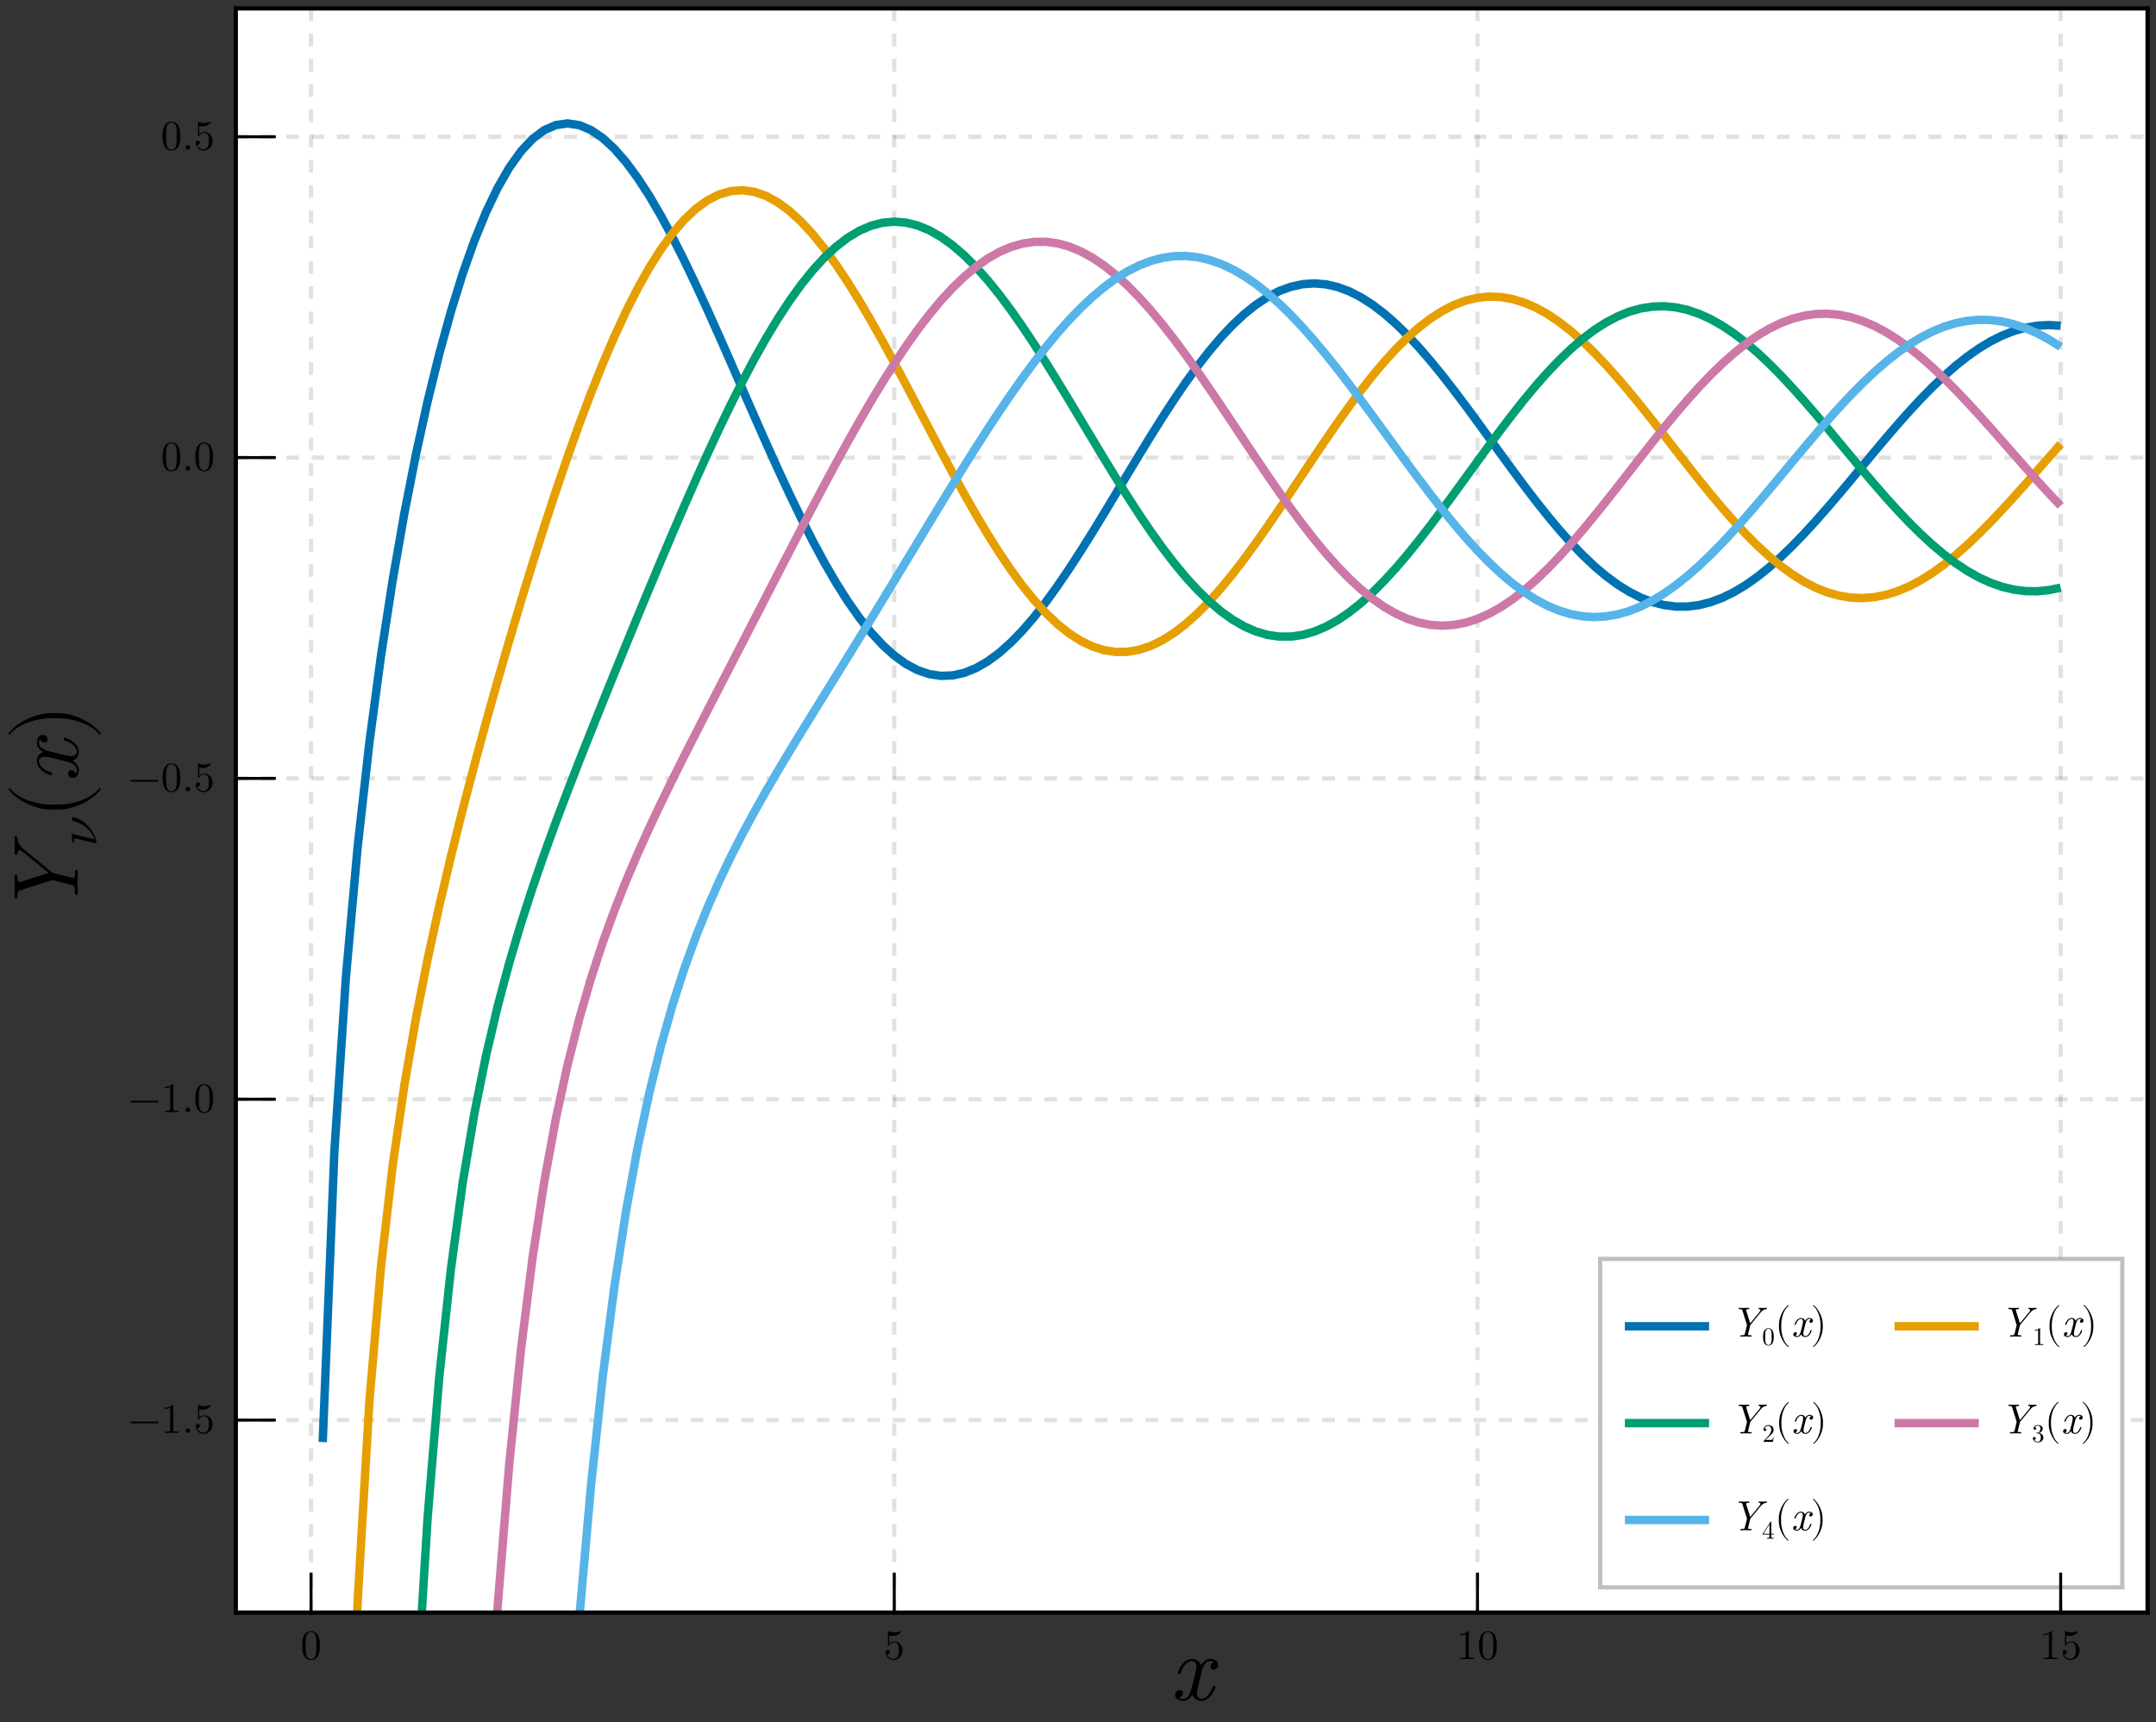 <?xml version="1.0" encoding="UTF-8"?>
<svg xmlns="http://www.w3.org/2000/svg" xmlns:xlink="http://www.w3.org/1999/xlink" width="512" height="409" viewBox="0 0 512 409">
<rect x="0" y="0" width="512" height="409" fill="#333333" stroke="none"/>
<defs>
<g>
<g id="glyph-0-0-bc1fd48f">
<path d="M 10.734 -3.141 C 10.734 -3.359 10.562 -3.359 10.406 -3.359 C 10.141 -3.359 10.125 -3.344 10.016 -2.984 C 9.422 -1.094 8.312 -0.234 7.391 -0.234 C 6.953 -0.234 6.359 -0.5 6.359 -1.656 C 6.359 -2.172 6.594 -3.125 6.781 -3.875 L 7.531 -6.891 C 7.828 -8.031 8.422 -9.234 9.453 -9.234 C 9.531 -9.234 10.078 -9.234 10.422 -8.938 C 9.547 -8.719 9.547 -7.875 9.547 -7.875 C 9.547 -7.594 9.75 -7.172 10.312 -7.172 C 10.719 -7.172 11.391 -7.484 11.391 -8.344 C 11.391 -9.453 10.125 -9.719 9.484 -9.719 C 8.266 -9.719 7.547 -8.641 7.328 -8.234 C 6.844 -9.547 5.766 -9.719 5.219 -9.719 C 3.016 -9.719 1.828 -6.844 1.828 -6.344 C 1.828 -6.109 2.047 -6.109 2.156 -6.109 C 2.438 -6.109 2.438 -6.141 2.547 -6.484 C 3.141 -8.375 4.297 -9.234 5.172 -9.234 C 5.812 -9.234 6.219 -8.734 6.219 -7.859 C 6.219 -7.328 5.969 -6.25 5.766 -5.438 L 5.266 -3.438 C 4.906 -2 4.438 -0.234 3.125 -0.234 C 3.062 -0.234 2.531 -0.234 2.156 -0.547 C 2.812 -0.719 3.016 -1.281 3.016 -1.609 C 3.016 -2.172 2.547 -2.312 2.266 -2.312 C 1.719 -2.312 1.172 -1.844 1.172 -1.125 C 1.172 -0.266 2.094 0.234 3.109 0.234 C 4.156 0.234 4.891 -0.594 5.266 -1.25 C 5.703 0 6.781 0.234 7.344 0.234 C 9.609 0.234 10.734 -2.703 10.734 -3.141 Z M 10.734 -3.141 "/>
</g>
<g id="glyph-1-0-bc1fd48f">
<path d="M 4.594 -3.203 C 4.594 -4 4.547 -4.797 4.203 -5.547 C 3.734 -6.5 2.922 -6.656 2.5 -6.656 C 1.906 -6.656 1.172 -6.406 0.766 -5.469 C 0.438 -4.781 0.391 -4 0.391 -3.203 C 0.391 -2.453 0.438 -1.547 0.844 -0.797 C 1.266 0.016 2 0.219 2.484 0.219 C 3.031 0.219 3.797 0.016 4.234 -0.938 C 4.547 -1.625 4.594 -2.406 4.594 -3.203 Z M 3.766 -3.312 C 3.766 -2.562 3.766 -1.891 3.656 -1.25 C 3.516 -0.297 2.938 0 2.484 0 C 2.094 0 1.516 -0.25 1.328 -1.203 C 1.219 -1.812 1.219 -2.734 1.219 -3.312 C 1.219 -3.953 1.219 -4.625 1.297 -5.156 C 1.484 -6.344 2.234 -6.438 2.484 -6.438 C 2.812 -6.438 3.484 -6.266 3.672 -5.266 C 3.766 -4.703 3.766 -3.953 3.766 -3.312 Z M 3.766 -3.312 "/>
</g>
<g id="glyph-1-1-bc1fd48f">
<path d="M 4.484 -2.016 C 4.484 -3.203 3.672 -4.203 2.594 -4.203 C 2.109 -4.203 1.688 -4.047 1.312 -3.688 L 1.312 -5.641 C 1.516 -5.578 1.844 -5.516 2.172 -5.516 C 3.406 -5.516 4.094 -6.422 4.094 -6.547 C 4.094 -6.609 4.062 -6.656 4 -6.656 C 4 -6.656 3.969 -6.656 3.922 -6.625 C 3.719 -6.547 3.234 -6.344 2.562 -6.344 C 2.156 -6.344 1.703 -6.406 1.234 -6.625 C 1.156 -6.656 1.109 -6.656 1.109 -6.656 C 1.016 -6.656 1.016 -6.562 1.016 -6.406 L 1.016 -3.453 C 1.016 -3.266 1.016 -3.188 1.156 -3.188 C 1.219 -3.188 1.234 -3.219 1.281 -3.281 C 1.391 -3.438 1.766 -3.984 2.562 -3.984 C 3.094 -3.984 3.344 -3.516 3.422 -3.344 C 3.578 -2.969 3.594 -2.578 3.594 -2.078 C 3.594 -1.734 3.594 -1.125 3.359 -0.703 C 3.125 -0.312 2.75 -0.062 2.297 -0.062 C 1.562 -0.062 0.984 -0.594 0.812 -1.188 C 0.844 -1.172 0.875 -1.156 0.984 -1.156 C 1.312 -1.156 1.484 -1.406 1.484 -1.656 C 1.484 -1.891 1.312 -2.141 0.984 -2.141 C 0.844 -2.141 0.5 -2.062 0.5 -1.609 C 0.5 -0.75 1.188 0.219 2.312 0.219 C 3.469 0.219 4.484 -0.734 4.484 -2.016 Z M 4.484 -2.016 "/>
</g>
<g id="glyph-1-2-bc1fd48f">
<path d="M 4.188 0 L 4.188 -0.312 L 3.875 -0.312 C 2.969 -0.312 2.938 -0.422 2.938 -0.797 L 2.938 -6.406 C 2.938 -6.641 2.938 -6.656 2.703 -6.656 C 2.094 -6.016 1.203 -6.016 0.891 -6.016 L 0.891 -5.703 C 1.094 -5.703 1.688 -5.703 2.203 -5.969 L 2.203 -0.797 C 2.203 -0.438 2.172 -0.312 1.266 -0.312 L 0.953 -0.312 L 0.953 0 C 1.297 -0.031 2.172 -0.031 2.562 -0.031 C 2.969 -0.031 3.844 -0.031 4.188 0 Z M 4.188 0 "/>
</g>
<g id="glyph-1-3-bc1fd48f">
<path d="M 7.219 -2.5 C 7.219 -2.609 7.125 -2.703 7.016 -2.703 L 0.766 -2.703 C 0.656 -2.703 0.562 -2.609 0.562 -2.5 C 0.562 -2.391 0.656 -2.297 0.766 -2.297 L 7.016 -2.297 C 7.125 -2.297 7.219 -2.391 7.219 -2.5 Z M 7.219 -2.5 "/>
</g>
<g id="glyph-1-4-bc1fd48f">
<path d="M 1.922 -0.531 C 1.922 -0.812 1.688 -1.062 1.391 -1.062 C 1.094 -1.062 0.859 -0.812 0.859 -0.531 C 0.859 -0.234 1.094 0 1.391 0 C 1.688 0 1.922 -0.234 1.922 -0.531 Z M 1.922 -0.531 "/>
</g>
<g id="glyph-1-5-bc1fd48f">
<path d="M 3.312 2.375 C 3.312 2.344 3.297 2.312 3.281 2.297 C 2.234 1.516 1.547 -0.484 1.547 -2.078 L 1.547 -2.922 C 1.547 -4.516 2.234 -6.516 3.281 -7.297 C 3.297 -7.312 3.312 -7.344 3.312 -7.375 C 3.312 -7.438 3.266 -7.484 3.219 -7.484 C 3.203 -7.484 3.188 -7.469 3.156 -7.453 C 2.062 -6.625 1.016 -4.625 1.016 -2.922 L 1.016 -2.078 C 1.016 -0.375 2.062 1.625 3.156 2.453 C 3.188 2.469 3.203 2.484 3.219 2.484 C 3.266 2.484 3.312 2.438 3.312 2.375 Z M 3.312 2.375 "/>
</g>
<g id="glyph-1-6-bc1fd48f">
<path d="M 2.875 -2.078 L 2.875 -2.922 C 2.875 -4.625 1.828 -6.625 0.734 -7.453 C 0.703 -7.469 0.688 -7.484 0.672 -7.484 C 0.625 -7.484 0.562 -7.438 0.562 -7.375 C 0.562 -7.344 0.594 -7.312 0.609 -7.297 C 1.656 -6.516 2.344 -4.516 2.344 -2.922 L 2.344 -2.078 C 2.344 -0.484 1.656 1.516 0.609 2.297 C 0.594 2.312 0.562 2.344 0.562 2.375 C 0.562 2.438 0.625 2.484 0.672 2.484 C 0.688 2.484 0.703 2.469 0.734 2.453 C 1.828 1.625 2.875 -0.375 2.875 -2.078 Z M 2.875 -2.078 "/>
</g>
<g id="glyph-2-0-bc1fd48f">
<path d="M -14.781 -19.234 C -14.781 -19.234 -15.031 -19.234 -15.031 -18.969 C -15.031 -18.438 -14.953 -17.844 -14.953 -17.297 C -14.953 -16.609 -15.031 -15.906 -15.031 -15.25 C -15.031 -15.109 -15.031 -14.844 -14.609 -14.844 C -14.359 -14.844 -14.344 -15.047 -14.344 -15.188 C -14.328 -15.547 -14.188 -15.859 -13.844 -15.859 C -13.469 -15.859 -12.875 -15.359 -12.797 -15.312 L -6.938 -10.5 L -13.531 -8.406 C -13.75 -8.312 -13.812 -8.312 -13.812 -8.312 C -14.328 -8.312 -14.344 -9.266 -14.344 -9.547 C -14.344 -9.797 -14.344 -10.031 -14.766 -10.031 C -15.031 -10.031 -15.031 -9.812 -15.031 -9.719 C -15.031 -8.891 -14.953 -8.016 -14.953 -7.156 C -14.953 -6.406 -15.031 -5.594 -15.031 -4.859 C -15.031 -4.734 -15.031 -4.438 -14.609 -4.438 C -14.344 -4.438 -14.344 -4.656 -14.344 -4.969 C -14.344 -6 -14.188 -6.219 -13.688 -6.375 L -6.344 -8.719 C -6.219 -8.75 -6.094 -8.797 -6 -8.797 C -5.891 -8.797 -2.391 -7.891 -1.984 -7.781 C -0.766 -7.5 -0.703 -7.484 -0.688 -5.859 C -0.688 -5.547 -0.688 -5.297 -0.266 -5.297 C 0 -5.297 0 -5.547 0 -5.609 C 0 -6.453 -0.062 -7.328 -0.062 -8.156 C -0.062 -9.016 0 -9.938 0 -10.781 C 0 -10.906 0 -11.203 -0.422 -11.203 C -0.688 -11.203 -0.688 -11.016 -0.688 -10.609 C -0.688 -9.922 -0.688 -9.328 -1.062 -9.328 C -1.234 -9.328 -2.281 -9.594 -2.922 -9.75 L -5.625 -10.422 C -6 -10.531 -6.047 -10.531 -6.219 -10.688 L -12.547 -15.891 C -13.797 -16.922 -14.25 -17.75 -14.344 -18.812 C -14.359 -19.016 -14.359 -19.234 -14.781 -19.234 Z M -14.781 -19.234 "/>
</g>
<g id="glyph-2-1-bc1fd48f">
<path d="M -3.141 -10.734 C -3.359 -10.734 -3.359 -10.562 -3.359 -10.406 C -3.359 -10.141 -3.344 -10.125 -2.984 -10.016 C -1.094 -9.422 -0.234 -8.312 -0.234 -7.391 C -0.234 -6.953 -0.5 -6.359 -1.656 -6.359 C -2.172 -6.359 -3.125 -6.594 -3.875 -6.781 L -6.891 -7.531 C -8.031 -7.828 -9.234 -8.422 -9.234 -9.453 C -9.234 -9.531 -9.234 -10.078 -8.938 -10.422 C -8.719 -9.547 -7.875 -9.547 -7.875 -9.547 C -7.594 -9.547 -7.172 -9.75 -7.172 -10.312 C -7.172 -10.719 -7.484 -11.391 -8.344 -11.391 C -9.453 -11.391 -9.719 -10.125 -9.719 -9.484 C -9.719 -8.266 -8.641 -7.547 -8.234 -7.328 C -9.547 -6.844 -9.719 -5.766 -9.719 -5.219 C -9.719 -3.016 -6.844 -1.828 -6.344 -1.828 C -6.109 -1.828 -6.109 -2.047 -6.109 -2.156 C -6.109 -2.438 -6.141 -2.438 -6.484 -2.547 C -8.375 -3.141 -9.234 -4.297 -9.234 -5.172 C -9.234 -5.812 -8.734 -6.219 -7.859 -6.219 C -7.328 -6.219 -6.25 -5.969 -5.438 -5.766 L -3.438 -5.266 C -2 -4.906 -0.234 -4.438 -0.234 -3.125 C -0.234 -3.062 -0.234 -2.531 -0.547 -2.156 C -0.719 -2.812 -1.281 -3.016 -1.609 -3.016 C -2.172 -3.016 -2.312 -2.547 -2.312 -2.266 C -2.312 -1.719 -1.844 -1.172 -1.125 -1.172 C -0.266 -1.172 0.234 -2.094 0.234 -3.109 C 0.234 -4.156 -0.594 -4.891 -1.25 -5.266 C 0 -5.703 0.234 -6.781 0.234 -7.344 C 0.234 -9.609 -2.703 -10.734 -3.141 -10.734 Z M -3.141 -10.734 "/>
</g>
<g id="glyph-3-0-bc1fd48f">
<path d="M -5.484 -6.922 C -5.703 -6.922 -5.828 -6.766 -5.828 -6.531 C -5.828 -6.438 -5.781 -6.125 -5.406 -6.016 C -2.406 -5.172 -0.922 -3.172 -0.438 -1.656 L -5.688 -2.953 C -5.688 -2.953 -5.828 -2.953 -5.828 -2.781 C -5.828 -2.484 -5.734 -1.516 -5.703 -1.172 C -5.688 -1.062 -5.672 -0.922 -5.438 -0.922 C -5.281 -0.922 -5.281 -1.047 -5.281 -1.234 C -5.281 -1.875 -5.188 -1.906 -5.062 -1.906 C -4.969 -1.906 -4.344 -1.75 -3.984 -1.656 L -0.75 -0.844 L -0.156 -0.703 C -0.016 -0.703 0 -0.828 0 -0.906 L 0 -1.094 C -0.156 -2.016 -0.672 -3.453 -1.938 -4.812 C -3.562 -6.562 -5.359 -6.922 -5.484 -6.922 Z M -5.484 -6.922 "/>
</g>
<g id="glyph-4-0-bc1fd48f">
<path d="M 5.234 -7.297 C 5.172 -7.297 5.109 -7.266 5.062 -7.219 C 3.344 -4.922 -1.062 -3.406 -4.578 -3.406 L -6.422 -3.406 C -9.938 -3.406 -14.344 -4.922 -16.062 -7.219 C -16.109 -7.266 -16.172 -7.297 -16.234 -7.297 C -16.344 -7.297 -16.453 -7.188 -16.453 -7.078 C -16.453 -7.047 -16.438 -7 -16.406 -6.953 C -14.594 -4.531 -10.188 -2.219 -6.422 -2.219 L -4.578 -2.219 C -0.812 -2.219 3.594 -4.531 5.406 -6.953 C 5.438 -7 5.453 -7.047 5.453 -7.078 C 5.453 -7.188 5.344 -7.297 5.234 -7.297 Z M 5.234 -7.297 "/>
</g>
<g id="glyph-4-1-bc1fd48f">
<path d="M -4.578 -6.344 L -6.422 -6.344 C -10.188 -6.344 -14.594 -4.031 -16.406 -1.609 C -16.438 -1.562 -16.453 -1.516 -16.453 -1.469 C -16.453 -1.359 -16.344 -1.25 -16.234 -1.25 C -16.172 -1.25 -16.109 -1.297 -16.062 -1.344 C -14.344 -3.625 -9.938 -5.141 -6.422 -5.141 L -4.578 -5.141 C -1.062 -5.141 3.344 -3.625 5.062 -1.344 C 5.109 -1.297 5.172 -1.25 5.234 -1.25 C 5.344 -1.25 5.453 -1.359 5.453 -1.469 C 5.453 -1.516 5.438 -1.562 5.406 -1.609 C 3.594 -4.031 -0.812 -6.344 -4.578 -6.344 Z M -4.578 -6.344 "/>
</g>
<g id="glyph-5-0-bc1fd48f">
<path d="M 8.734 -6.719 C 8.734 -6.719 8.734 -6.828 8.625 -6.828 C 8.375 -6.828 8.109 -6.797 7.859 -6.797 C 7.547 -6.797 7.234 -6.828 6.938 -6.828 C 6.875 -6.828 6.75 -6.828 6.75 -6.641 C 6.75 -6.531 6.844 -6.516 6.906 -6.516 C 7.062 -6.516 7.203 -6.453 7.203 -6.297 C 7.203 -6.125 6.984 -5.844 6.953 -5.812 L 4.766 -3.156 L 3.812 -6.156 C 3.781 -6.25 3.781 -6.281 3.781 -6.281 C 3.781 -6.516 4.203 -6.516 4.344 -6.516 C 4.453 -6.516 4.562 -6.516 4.562 -6.703 C 4.562 -6.828 4.453 -6.828 4.422 -6.828 C 4.047 -6.828 3.641 -6.797 3.25 -6.797 C 2.906 -6.797 2.547 -6.828 2.203 -6.828 C 2.156 -6.828 2.016 -6.828 2.016 -6.641 C 2.016 -6.516 2.125 -6.516 2.266 -6.516 C 2.734 -6.516 2.828 -6.453 2.906 -6.219 L 3.953 -2.875 C 3.984 -2.828 4 -2.766 4 -2.734 C 4 -2.688 3.594 -1.094 3.547 -0.906 C 3.406 -0.344 3.406 -0.312 2.656 -0.312 C 2.516 -0.312 2.406 -0.312 2.406 -0.125 C 2.406 0 2.516 0 2.547 0 C 2.938 0 3.328 -0.031 3.703 -0.031 C 4.094 -0.031 4.516 0 4.906 0 C 4.953 0 5.094 0 5.094 -0.188 C 5.094 -0.312 5.016 -0.312 4.812 -0.312 C 4.516 -0.312 4.234 -0.312 4.234 -0.484 C 4.234 -0.562 4.359 -1.047 4.438 -1.328 L 4.734 -2.562 C 4.797 -2.734 4.797 -2.75 4.859 -2.828 L 7.219 -5.703 C 7.688 -6.266 8.062 -6.484 8.547 -6.516 C 8.641 -6.531 8.734 -6.531 8.734 -6.719 Z M 8.734 -6.719 "/>
</g>
<g id="glyph-5-1-bc1fd48f">
<path d="M 4.875 -1.438 C 4.875 -1.531 4.797 -1.531 4.734 -1.531 C 4.609 -1.531 4.594 -1.516 4.547 -1.359 C 4.281 -0.5 3.781 -0.109 3.359 -0.109 C 3.156 -0.109 2.891 -0.234 2.891 -0.75 C 2.891 -0.984 3 -1.422 3.078 -1.766 L 3.422 -3.125 C 3.562 -3.656 3.828 -4.203 4.297 -4.203 C 4.328 -4.203 4.578 -4.203 4.734 -4.062 C 4.344 -3.953 4.344 -3.578 4.344 -3.578 C 4.344 -3.453 4.438 -3.266 4.688 -3.266 C 4.875 -3.266 5.188 -3.406 5.188 -3.797 C 5.188 -4.297 4.594 -4.422 4.312 -4.422 C 3.766 -4.422 3.438 -3.938 3.328 -3.734 C 3.109 -4.344 2.625 -4.422 2.375 -4.422 C 1.375 -4.422 0.828 -3.109 0.828 -2.875 C 0.828 -2.781 0.938 -2.781 0.984 -2.781 C 1.109 -2.781 1.109 -2.797 1.156 -2.953 C 1.438 -3.812 1.953 -4.203 2.344 -4.203 C 2.641 -4.203 2.828 -3.969 2.828 -3.562 C 2.828 -3.328 2.703 -2.844 2.625 -2.469 L 2.391 -1.562 C 2.234 -0.906 2.016 -0.109 1.422 -0.109 C 1.391 -0.109 1.156 -0.109 0.984 -0.25 C 1.281 -0.328 1.375 -0.578 1.375 -0.734 C 1.375 -0.984 1.156 -1.047 1.031 -1.047 C 0.781 -1.047 0.531 -0.844 0.531 -0.516 C 0.531 -0.125 0.953 0.109 1.406 0.109 C 1.891 0.109 2.219 -0.266 2.391 -0.562 C 2.594 0 3.078 0.109 3.344 0.109 C 4.375 0.109 4.875 -1.234 4.875 -1.438 Z M 4.875 -1.438 "/>
</g>
<g id="glyph-6-0-bc1fd48f">
<path d="M 2.766 -1.922 C 2.766 -2.406 2.734 -2.875 2.516 -3.328 C 2.25 -3.906 1.75 -4 1.5 -4 C 1.141 -4 0.703 -3.844 0.453 -3.281 C 0.266 -2.875 0.234 -2.406 0.234 -1.922 C 0.234 -1.469 0.266 -0.938 0.5 -0.469 C 0.766 0.016 1.203 0.125 1.5 0.125 C 1.812 0.125 2.281 0 2.531 -0.562 C 2.734 -0.984 2.766 -1.453 2.766 -1.922 Z M 2.266 -1.984 C 2.266 -1.547 2.266 -1.141 2.203 -0.75 C 2.109 -0.188 1.766 0 1.5 0 C 1.266 0 0.906 -0.156 0.797 -0.719 C 0.734 -1.094 0.734 -1.641 0.734 -1.984 C 0.734 -2.375 0.734 -2.766 0.781 -3.094 C 0.891 -3.812 1.344 -3.859 1.5 -3.859 C 1.688 -3.859 2.094 -3.75 2.203 -3.156 C 2.266 -2.828 2.266 -2.375 2.266 -1.984 Z M 2.266 -1.984 "/>
</g>
<g id="glyph-6-1-bc1fd48f">
<path d="M 2.516 0 L 2.516 -0.188 L 2.328 -0.188 C 1.781 -0.188 1.766 -0.25 1.766 -0.469 L 1.766 -3.844 C 1.766 -3.984 1.766 -4 1.625 -4 C 1.25 -3.609 0.719 -3.609 0.531 -3.609 L 0.531 -3.422 C 0.656 -3.422 1.016 -3.422 1.312 -3.578 L 1.312 -0.469 C 1.312 -0.266 1.297 -0.188 0.766 -0.188 L 0.562 -0.188 L 0.562 0 C 0.781 -0.016 1.297 -0.016 1.547 -0.016 C 1.781 -0.016 2.297 -0.016 2.516 0 Z M 2.516 0 "/>
</g>
<g id="glyph-6-2-bc1fd48f">
<path d="M 2.688 -1.047 L 2.547 -1.047 C 2.516 -0.859 2.469 -0.594 2.406 -0.516 C 2.375 -0.469 1.969 -0.469 1.844 -0.469 L 0.766 -0.469 L 1.391 -1.078 C 2.328 -1.906 2.688 -2.234 2.688 -2.828 C 2.688 -3.516 2.156 -4 1.422 -4 C 0.75 -4 0.297 -3.438 0.297 -2.906 C 0.297 -2.578 0.594 -2.578 0.625 -2.578 C 0.719 -2.578 0.938 -2.641 0.938 -2.891 C 0.938 -3.047 0.828 -3.203 0.609 -3.203 C 0.562 -3.203 0.547 -3.203 0.531 -3.203 C 0.672 -3.594 1 -3.812 1.344 -3.812 C 1.891 -3.812 2.141 -3.328 2.141 -2.828 C 2.141 -2.359 1.844 -1.875 1.516 -1.5 L 0.359 -0.219 C 0.297 -0.156 0.297 -0.141 0.297 0 L 2.531 0 Z M 2.688 -1.047 "/>
</g>
<g id="glyph-6-3-bc1fd48f">
<path d="M 2.734 -1.031 C 2.734 -1.516 2.359 -1.984 1.734 -2.109 C 2.234 -2.281 2.578 -2.688 2.578 -3.172 C 2.578 -3.656 2.047 -4 1.469 -4 C 0.875 -4 0.406 -3.641 0.406 -3.188 C 0.406 -2.984 0.547 -2.875 0.719 -2.875 C 0.906 -2.875 1.031 -3 1.031 -3.172 C 1.031 -3.469 0.75 -3.469 0.656 -3.469 C 0.844 -3.766 1.234 -3.844 1.453 -3.844 C 1.703 -3.844 2.031 -3.719 2.031 -3.172 C 2.031 -3.109 2.016 -2.75 1.859 -2.484 C 1.688 -2.203 1.469 -2.188 1.328 -2.172 C 1.281 -2.172 1.141 -2.156 1.094 -2.156 C 1.047 -2.156 1 -2.141 1 -2.094 C 1 -2.016 1.047 -2.016 1.141 -2.016 L 1.406 -2.016 C 1.906 -2.016 2.125 -1.609 2.125 -1.031 C 2.125 -0.203 1.703 -0.031 1.453 -0.031 C 1.188 -0.031 0.734 -0.141 0.531 -0.484 C 0.734 -0.469 0.922 -0.594 0.922 -0.828 C 0.922 -1.031 0.766 -1.156 0.594 -1.156 C 0.438 -1.156 0.25 -1.078 0.25 -0.812 C 0.25 -0.266 0.812 0.125 1.469 0.125 C 2.203 0.125 2.734 -0.406 2.734 -1.031 Z M 2.734 -1.031 "/>
</g>
<g id="glyph-6-4-bc1fd48f">
<path d="M 2.828 -0.984 L 2.828 -1.172 L 2.219 -1.172 L 2.219 -3.906 C 2.219 -4.031 2.219 -4.062 2.125 -4.062 C 2.078 -4.062 2.062 -4.062 2.016 -3.984 L 0.172 -1.172 L 0.172 -0.984 L 1.766 -0.984 L 1.766 -0.469 C 1.766 -0.25 1.75 -0.188 1.312 -0.188 L 1.188 -0.188 L 1.188 0 C 1.422 -0.016 1.734 -0.016 1.984 -0.016 C 2.25 -0.016 2.562 -0.016 2.812 0 L 2.812 -0.188 L 2.688 -0.188 C 2.234 -0.188 2.219 -0.25 2.219 -0.469 L 2.219 -0.984 Z M 1.797 -1.172 L 0.344 -1.172 L 1.797 -3.406 Z M 1.797 -1.172 "/>
</g>
</g>
<clipPath id="clip-0-bc1fd48f">
<path clip-rule="nonzero" d="M 79 39 L 496 39 L 496 383 L 79 383 Z M 79 39 "/>
</clipPath>
<clipPath id="clip-1-bc1fd48f">
<path clip-rule="nonzero" d="M 94 46 L 496 46 L 496 383 L 94 383 Z M 94 46 "/>
</clipPath>
<clipPath id="clip-2-bc1fd48f">
<path clip-rule="nonzero" d="M 112 51 L 496 51 L 496 383 L 112 383 Z M 112 51 "/>
</clipPath>
<clipPath id="clip-3-bc1fd48f">
<path clip-rule="nonzero" d="M 132 55 L 496 55 L 496 383 L 132 383 Z M 132 55 "/>
</clipPath>
</defs>
<path fill-rule="nonzero" fill="rgb(100%, 100%, 100%)" fill-opacity="1" d="M 56 383 L 510 383 L 510 2 L 56 2 Z M 56 383 "/>
<path fill="none" stroke-width="1" stroke-linecap="butt" stroke-linejoin="miter" stroke="rgb(0%, 0%, 0%)" stroke-opacity="0.12" stroke-dasharray="3 3" stroke-miterlimit="1.155" d="M 73.867 383 L 73.867 2 "/>
<path fill="none" stroke-width="1" stroke-linecap="butt" stroke-linejoin="miter" stroke="rgb(0%, 0%, 0%)" stroke-opacity="0.12" stroke-dasharray="3 3" stroke-miterlimit="1.155" d="M 212.367 383 L 212.367 2 "/>
<path fill="none" stroke-width="1" stroke-linecap="butt" stroke-linejoin="miter" stroke="rgb(0%, 0%, 0%)" stroke-opacity="0.12" stroke-dasharray="3 3" stroke-miterlimit="1.155" d="M 350.863 383 L 350.863 2 "/>
<path fill="none" stroke-width="1" stroke-linecap="butt" stroke-linejoin="miter" stroke="rgb(0%, 0%, 0%)" stroke-opacity="0.12" stroke-dasharray="3 3" stroke-miterlimit="1.155" d="M 489.363 383 L 489.363 2 "/>
<path fill="none" stroke-width="1" stroke-linecap="butt" stroke-linejoin="miter" stroke="rgb(0%, 0%, 0%)" stroke-opacity="0.12" stroke-dasharray="3 3" stroke-miterlimit="1.155" d="M 56 337.281 L 510 337.281 "/>
<path fill="none" stroke-width="1" stroke-linecap="butt" stroke-linejoin="miter" stroke="rgb(0%, 0%, 0%)" stroke-opacity="0.12" stroke-dasharray="3 3" stroke-miterlimit="1.155" d="M 56 261.078 L 510 261.078 "/>
<path fill="none" stroke-width="1" stroke-linecap="butt" stroke-linejoin="miter" stroke="rgb(0%, 0%, 0%)" stroke-opacity="0.12" stroke-dasharray="3 3" stroke-miterlimit="1.155" d="M 56 184.879 L 510 184.879 "/>
<path fill="none" stroke-width="1" stroke-linecap="butt" stroke-linejoin="miter" stroke="rgb(0%, 0%, 0%)" stroke-opacity="0.12" stroke-dasharray="3 3" stroke-miterlimit="1.155" d="M 56 108.68 L 510 108.68 "/>
<path fill="none" stroke-width="1" stroke-linecap="butt" stroke-linejoin="miter" stroke="rgb(0%, 0%, 0%)" stroke-opacity="0.12" stroke-dasharray="3 3" stroke-miterlimit="1.155" d="M 56 32.48 L 510 32.48 "/>
<g fill="rgb(0%, 0%, 0%)" fill-opacity="1">
<use xlink:href="#glyph-0-0-bc1fd48f" x="277.896" y="403.732"/>
</g>
<g fill="rgb(0%, 0%, 0%)" fill-opacity="1">
<use xlink:href="#glyph-1-0-bc1fd48f" x="71.366" y="394.06"/>
</g>
<g fill="rgb(0%, 0%, 0%)" fill-opacity="1">
<use xlink:href="#glyph-1-1-bc1fd48f" x="209.865" y="394.06"/>
</g>
<g fill="rgb(0%, 0%, 0%)" fill-opacity="1">
<use xlink:href="#glyph-1-2-bc1fd48f" x="345.865" y="394.06"/>
</g>
<g fill="rgb(0%, 0%, 0%)" fill-opacity="1">
<use xlink:href="#glyph-1-0-bc1fd48f" x="350.865" y="394.06"/>
</g>
<g fill="rgb(0%, 0%, 0%)" fill-opacity="1">
<use xlink:href="#glyph-1-2-bc1fd48f" x="484.364" y="394.06"/>
</g>
<g fill="rgb(0%, 0%, 0%)" fill-opacity="1">
<use xlink:href="#glyph-1-1-bc1fd48f" x="489.364" y="394.06"/>
</g>
<g fill="rgb(0%, 0%, 0%)" fill-opacity="1">
<use xlink:href="#glyph-2-0-bc1fd48f" x="18.479" y="217.829"/>
</g>
<g fill="rgb(0%, 0%, 0%)" fill-opacity="1">
<use xlink:href="#glyph-3-0-bc1fd48f" x="22.879" y="201.016"/>
</g>
<g fill="rgb(0%, 0%, 0%)" fill-opacity="1">
<use xlink:href="#glyph-4-0-bc1fd48f" x="18.479" y="194.495"/>
</g>
<g fill="rgb(0%, 0%, 0%)" fill-opacity="1">
<use xlink:href="#glyph-2-1-bc1fd48f" x="18.479" y="185.937"/>
</g>
<g fill="rgb(0%, 0%, 0%)" fill-opacity="1">
<use xlink:href="#glyph-4-1-bc1fd48f" x="18.479" y="175.729"/>
</g>
<g fill="rgb(0%, 0%, 0%)" fill-opacity="1">
<use xlink:href="#glyph-1-3-bc1fd48f" x="30.44" y="340.34"/>
</g>
<g fill="rgb(0%, 0%, 0%)" fill-opacity="1">
<use xlink:href="#glyph-1-2-bc1fd48f" x="38.22" y="340.34"/>
</g>
<g fill="rgb(0%, 0%, 0%)" fill-opacity="1">
<use xlink:href="#glyph-1-4-bc1fd48f" x="43.22" y="340.34"/>
</g>
<g fill="rgb(0%, 0%, 0%)" fill-opacity="1">
<use xlink:href="#glyph-1-1-bc1fd48f" x="46" y="340.34"/>
</g>
<g fill="rgb(0%, 0%, 0%)" fill-opacity="1">
<use xlink:href="#glyph-1-3-bc1fd48f" x="30.44" y="264.14"/>
</g>
<g fill="rgb(0%, 0%, 0%)" fill-opacity="1">
<use xlink:href="#glyph-1-2-bc1fd48f" x="38.22" y="264.14"/>
</g>
<g fill="rgb(0%, 0%, 0%)" fill-opacity="1">
<use xlink:href="#glyph-1-4-bc1fd48f" x="43.22" y="264.14"/>
</g>
<g fill="rgb(0%, 0%, 0%)" fill-opacity="1">
<use xlink:href="#glyph-1-0-bc1fd48f" x="46" y="264.14"/>
</g>
<g fill="rgb(0%, 0%, 0%)" fill-opacity="1">
<use xlink:href="#glyph-1-3-bc1fd48f" x="30.44" y="187.94"/>
</g>
<g fill="rgb(0%, 0%, 0%)" fill-opacity="1">
<use xlink:href="#glyph-1-0-bc1fd48f" x="38.22" y="187.94"/>
</g>
<g fill="rgb(0%, 0%, 0%)" fill-opacity="1">
<use xlink:href="#glyph-1-4-bc1fd48f" x="43.22" y="187.94"/>
</g>
<g fill="rgb(0%, 0%, 0%)" fill-opacity="1">
<use xlink:href="#glyph-1-1-bc1fd48f" x="46" y="187.94"/>
</g>
<g fill="rgb(0%, 0%, 0%)" fill-opacity="1">
<use xlink:href="#glyph-1-0-bc1fd48f" x="38.22" y="111.74"/>
</g>
<g fill="rgb(0%, 0%, 0%)" fill-opacity="1">
<use xlink:href="#glyph-1-4-bc1fd48f" x="43.22" y="111.74"/>
</g>
<g fill="rgb(0%, 0%, 0%)" fill-opacity="1">
<use xlink:href="#glyph-1-0-bc1fd48f" x="46" y="111.74"/>
</g>
<g fill="rgb(0%, 0%, 0%)" fill-opacity="1">
<use xlink:href="#glyph-1-0-bc1fd48f" x="38.22" y="35.54"/>
</g>
<g fill="rgb(0%, 0%, 0%)" fill-opacity="1">
<use xlink:href="#glyph-1-4-bc1fd48f" x="43.22" y="35.54"/>
</g>
<g fill="rgb(0%, 0%, 0%)" fill-opacity="1">
<use xlink:href="#glyph-1-1-bc1fd48f" x="46" y="35.54"/>
</g>
<path fill="none" stroke-width="2" stroke-linecap="butt" stroke-linejoin="miter" stroke="rgb(0%, 44.706%, 69.804%)" stroke-opacity="1" stroke-miterlimit="2" d="M 76.637 342.496 L 79.406 273.441 L 82.176 231.707 L 84.945 201.039 L 87.715 176.426 L 90.484 155.695 L 93.258 137.738 L 96.027 121.91 L 98.797 107.82 L 101.566 95.23 L 104.336 83.965 L 107.105 73.922 L 109.875 65.012 L 112.645 57.184 L 115.418 50.395 L 118.188 44.605 L 120.957 39.793 L 123.727 35.918 L 126.496 32.965 L 129.266 30.898 L 132.035 29.691 L 134.805 29.312 L 137.574 29.727 L 140.348 30.895 L 143.117 32.773 L 145.887 35.324 L 148.656 38.5 L 151.426 42.246 L 154.195 46.516 L 156.965 51.25 L 159.734 56.391 L 162.504 61.887 L 165.277 67.672 L 168.047 73.688 L 170.816 79.875 L 173.586 86.168 L 176.355 92.516 L 179.125 98.852 L 181.895 105.117 L 184.664 111.262 L 187.438 117.23 L 190.207 122.969 L 192.977 128.43 L 195.746 133.574 L 198.516 138.352 L 201.285 142.734 L 204.055 146.688 L 206.824 150.18 L 209.594 153.188 L 212.367 155.699 L 215.137 157.691 L 217.906 159.164 L 220.676 160.105 L 223.445 160.523 L 226.215 160.418 L 228.984 159.801 L 231.754 158.691 L 234.523 157.105 L 237.297 155.066 L 240.066 152.602 L 242.836 149.742 L 245.605 146.523 L 248.375 142.98 L 251.145 139.152 L 253.914 135.082 L 256.684 130.812 L 259.457 126.387 L 262.227 121.852 L 264.996 117.254 L 267.766 112.633 L 270.535 108.043 L 273.305 103.52 L 276.074 99.113 L 278.844 94.859 L 281.613 90.801 L 284.387 86.973 L 287.156 83.41 L 289.926 80.148 L 292.695 77.207 L 295.465 74.617 L 298.234 72.395 L 301.004 70.562 L 303.773 69.129 L 306.543 68.109 L 309.316 67.5 L 312.086 67.309 L 314.855 67.531 L 317.625 68.16 L 320.395 69.184 L 323.164 70.59 L 325.934 72.359 L 328.703 74.469 L 331.477 76.895 L 334.246 79.609 L 337.016 82.586 L 339.785 85.793 L 342.555 89.191 L 345.324 92.75 L 348.094 96.43 L 350.863 100.195 L 353.633 104.008 L 356.406 107.828 L 359.176 111.621 L 361.945 115.348 L 364.715 118.973 L 367.484 122.461 L 370.254 125.777 L 373.023 128.895 L 375.793 131.781 L 378.562 134.414 L 381.336 136.762 L 384.105 138.816 L 386.875 140.547 L 389.645 141.949 L 392.414 143.004 L 395.184 143.711 L 397.953 144.062 L 400.723 144.062 L 403.496 143.707 L 406.266 143.008 L 409.035 141.969 L 411.805 140.609 L 414.574 138.945 L 417.344 136.992 L 420.113 134.773 L 422.883 132.312 L 425.652 129.633 L 428.426 126.77 L 431.195 123.746 L 433.965 120.598 L 436.734 117.355 L 439.504 114.051 L 442.273 110.715 L 445.043 107.387 L 447.812 104.098 L 450.582 100.875 L 453.355 97.754 L 456.125 94.766 L 458.895 91.938 L 461.664 89.297 L 464.434 86.867 L 467.203 84.672 L 469.973 82.73 L 472.742 81.059 L 475.516 79.68 L 478.285 78.594 L 481.055 77.816 L 483.824 77.352 L 486.594 77.203 L 489.363 77.367 "/>
<g clip-path="url(#clip-0-bc1fd48f)">
<path fill="none" stroke-width="2" stroke-linecap="butt" stroke-linejoin="miter" stroke="rgb(90.196%, 62.353%, 0%)" stroke-opacity="1" stroke-miterlimit="2" d="M 84.844 383 L 84.945 380.086 L 87.715 332.934 L 90.484 300.762 L 93.258 276.816 L 96.027 257.75 L 98.797 241.746 L 101.566 227.738 L 104.336 215.074 L 107.105 203.34 L 109.875 192.273 L 112.645 181.703 L 115.418 171.516 L 118.188 161.652 L 120.957 152.074 L 123.727 142.766 L 126.496 133.734 L 129.266 124.992 L 132.035 116.555 L 134.805 108.453 L 137.574 100.715 L 140.348 93.367 L 143.117 86.441 L 145.887 79.973 L 148.656 73.988 L 151.426 68.516 L 154.195 63.578 L 156.965 59.199 L 159.734 55.395 L 162.504 52.184 L 165.277 49.57 L 168.047 47.566 L 170.816 46.168 L 173.586 45.375 L 176.355 45.18 L 179.125 45.57 L 181.895 46.527 L 184.664 48.035 L 187.438 50.066 L 190.207 52.594 L 192.977 55.586 L 195.746 59.004 L 198.516 62.809 L 201.285 66.961 L 204.055 71.418 L 206.824 76.133 L 209.594 81.059 L 212.367 86.145 L 215.137 91.348 L 217.906 96.613 L 220.676 101.891 L 223.445 107.137 L 226.215 112.301 L 228.984 117.336 L 231.754 122.203 L 234.523 126.852 L 237.297 131.246 L 240.066 135.352 L 242.836 139.133 L 245.605 142.555 L 248.375 145.598 L 251.145 148.238 L 253.914 150.453 L 256.684 152.227 L 259.457 153.555 L 262.227 154.43 L 264.996 154.844 L 267.766 154.805 L 270.535 154.32 L 273.305 153.398 L 276.074 152.051 L 278.844 150.301 L 281.613 148.172 L 284.387 145.684 L 287.156 142.867 L 289.926 139.754 L 292.695 136.375 L 295.465 132.77 L 298.234 128.973 L 301.004 125.023 L 303.773 120.965 L 306.543 116.832 L 309.316 112.668 L 312.086 108.516 L 314.855 104.41 L 317.625 100.395 L 320.395 96.508 L 323.164 92.781 L 325.934 89.254 L 328.703 85.957 L 331.477 82.914 L 334.246 80.16 L 337.016 77.715 L 339.785 75.602 L 342.555 73.832 L 345.324 72.426 L 348.094 71.391 L 350.863 70.73 L 353.633 70.453 L 356.406 70.551 L 359.176 71.027 L 361.945 71.867 L 364.715 73.062 L 367.484 74.598 L 370.254 76.457 L 373.023 78.613 L 375.793 81.047 L 378.562 83.73 L 381.336 86.637 L 384.105 89.734 L 386.875 92.992 L 389.645 96.375 L 392.414 99.848 L 395.184 103.383 L 397.953 106.938 L 400.723 110.477 L 403.496 113.969 L 406.266 117.383 L 409.035 120.68 L 411.805 123.832 L 414.574 126.809 L 417.344 129.582 L 420.113 132.125 L 422.883 134.418 L 425.652 136.438 L 428.426 138.164 L 431.195 139.59 L 433.965 140.695 L 436.734 141.477 L 439.504 141.93 L 442.273 142.047 L 445.043 141.836 L 447.812 141.297 L 450.582 140.438 L 453.355 139.273 L 456.125 137.812 L 458.895 136.074 L 461.664 134.078 L 464.434 131.844 L 467.203 129.395 L 469.973 126.758 L 472.742 123.961 L 475.516 121.031 L 478.285 118 L 481.055 114.895 L 483.824 111.754 L 486.594 108.598 L 489.363 105.469 "/>
</g>
<g clip-path="url(#clip-1-bc1fd48f)">
<path fill="none" stroke-width="2" stroke-linecap="butt" stroke-linejoin="miter" stroke="rgb(0%, 61.961%, 45.098%)" stroke-opacity="1" stroke-miterlimit="2" d="M 100.164 383 L 101.566 360.242 L 104.336 326.836 L 107.105 301.207 L 109.875 280.953 L 112.645 264.492 L 115.418 250.746 L 118.188 238.965 L 120.957 228.617 L 123.727 219.316 L 126.496 210.77 L 129.266 202.773 L 132.035 195.168 L 134.805 187.84 L 137.574 180.707 L 140.348 173.707 L 143.117 166.797 L 145.887 159.953 L 148.656 153.164 L 151.426 146.426 L 154.195 139.742 L 156.965 133.125 L 159.734 126.594 L 162.504 120.164 L 165.277 113.867 L 168.047 107.723 L 170.816 101.766 L 173.586 96.02 L 176.355 90.52 L 179.125 85.293 L 181.895 80.371 L 184.664 75.777 L 187.438 71.539 L 190.207 67.684 L 192.977 64.234 L 195.746 61.207 L 198.516 58.621 L 201.285 56.484 L 204.055 54.816 L 206.824 53.621 L 209.594 52.898 L 212.367 52.648 L 215.137 52.871 L 217.906 53.555 L 220.676 54.691 L 223.445 56.266 L 226.215 58.262 L 228.984 60.648 L 231.754 63.414 L 234.523 66.52 L 237.297 69.945 L 240.066 73.648 L 242.836 77.602 L 245.605 81.766 L 248.375 86.102 L 251.145 90.57 L 253.914 95.129 L 256.684 99.742 L 259.457 104.367 L 262.227 108.965 L 264.996 113.488 L 267.766 117.902 L 270.535 122.172 L 273.305 126.262 L 276.074 130.129 L 278.844 133.75 L 281.613 137.09 L 284.387 140.125 L 287.156 142.828 L 289.926 145.18 L 292.695 147.164 L 295.465 148.766 L 298.234 149.977 L 301.004 150.785 L 303.773 151.191 L 306.543 151.191 L 309.316 150.797 L 312.086 150.012 L 314.855 148.848 L 317.625 147.316 L 320.395 145.441 L 323.164 143.238 L 325.934 140.734 L 328.703 137.953 L 331.477 134.926 L 334.246 131.68 L 337.016 128.254 L 339.785 124.676 L 342.555 120.984 L 345.324 117.211 L 348.094 113.395 L 350.863 109.574 L 353.633 105.781 L 356.406 102.055 L 359.176 98.426 L 361.945 94.934 L 364.715 91.605 L 367.484 88.469 L 370.254 85.559 L 373.023 82.898 L 375.793 80.508 L 378.562 78.41 L 381.336 76.625 L 384.105 75.164 L 386.875 74.035 L 389.645 73.254 L 392.414 72.82 L 395.184 72.734 L 397.953 72.996 L 400.723 73.602 L 403.496 74.543 L 406.266 75.805 L 409.035 77.375 L 411.805 79.234 L 414.574 81.363 L 417.344 83.738 L 420.113 86.34 L 422.883 89.133 L 425.652 92.098 L 428.426 95.195 L 431.195 98.406 L 433.965 101.688 L 436.734 105.012 L 439.504 108.348 L 442.273 111.66 L 445.043 114.922 L 447.812 118.098 L 450.582 121.156 L 453.355 124.07 L 456.125 126.816 L 458.895 129.363 L 461.664 131.691 L 464.434 133.781 L 467.203 135.605 L 469.973 137.16 L 472.742 138.422 L 475.516 139.387 L 478.285 140.043 L 481.055 140.391 L 483.824 140.422 L 486.594 140.148 L 489.363 139.566 "/>
</g>
<g clip-path="url(#clip-2-bc1fd48f)">
<path fill="none" stroke-width="2" stroke-linecap="butt" stroke-linejoin="miter" stroke="rgb(80%, 47.451%, 65.49%)" stroke-opacity="1" stroke-miterlimit="2" d="M 118.086 383 L 118.188 381.426 L 120.957 347.496 L 123.727 320.449 L 126.496 298.551 L 129.266 280.555 L 132.035 265.543 L 134.805 252.836 L 137.574 241.91 L 140.348 232.371 L 143.117 223.902 L 145.887 216.27 L 148.656 209.273 L 151.426 202.766 L 154.195 196.625 L 156.965 190.754 L 159.734 185.078 L 162.504 179.531 L 165.277 174.074 L 168.047 168.668 L 170.816 163.289 L 173.586 157.922 L 176.355 152.551 L 179.125 147.176 L 181.895 141.797 L 184.664 136.422 L 187.438 131.059 L 190.207 125.723 L 192.977 120.43 L 195.746 115.199 L 198.516 110.055 L 201.285 105.012 L 204.055 100.102 L 206.824 95.344 L 209.594 90.766 L 212.367 86.391 L 215.137 82.242 L 217.906 78.344 L 220.676 74.723 L 223.445 71.398 L 226.215 68.391 L 228.984 65.715 L 231.754 63.391 L 234.523 61.434 L 237.297 59.852 L 240.066 58.656 L 242.836 57.852 L 245.605 57.441 L 248.375 57.426 L 251.145 57.805 L 253.914 58.57 L 256.684 59.715 L 259.457 61.23 L 262.227 63.098 L 264.996 65.301 L 267.766 67.824 L 270.535 70.641 L 273.305 73.73 L 276.074 77.062 L 278.844 80.609 L 281.613 84.34 L 284.387 88.227 L 287.156 92.234 L 289.926 96.328 L 292.695 100.473 L 295.465 104.637 L 298.234 108.781 L 301.004 112.875 L 303.773 116.883 L 306.543 120.773 L 309.316 124.512 L 312.086 128.07 L 314.855 131.418 L 317.625 134.527 L 320.395 137.375 L 323.164 139.938 L 325.934 142.195 L 328.703 144.133 L 331.477 145.734 L 334.246 146.988 L 337.016 147.887 L 339.785 148.426 L 342.555 148.602 L 345.324 148.418 L 348.094 147.875 L 350.863 146.988 L 353.633 145.762 L 356.406 144.211 L 359.176 142.352 L 361.945 140.207 L 364.715 137.793 L 367.484 135.137 L 370.254 132.262 L 373.023 129.199 L 375.793 125.977 L 378.562 122.621 L 381.336 119.172 L 384.105 115.656 L 389.645 108.555 L 392.414 105.035 L 395.184 101.582 L 397.953 98.227 L 400.723 94.992 L 403.496 91.914 L 406.266 89.02 L 409.035 86.332 L 411.805 83.875 L 414.574 81.668 L 417.344 79.734 L 420.113 78.086 L 422.883 76.738 L 425.652 75.699 L 428.426 74.98 L 431.195 74.586 L 433.965 74.512 L 436.734 74.762 L 439.504 75.328 L 442.273 76.207 L 445.043 77.387 L 447.812 78.852 L 450.582 80.59 L 453.355 82.582 L 456.125 84.805 L 458.895 87.238 L 461.664 89.859 L 464.434 92.637 L 467.203 95.551 L 469.973 98.57 L 472.742 101.66 L 475.516 104.801 L 478.285 107.953 L 481.055 111.094 L 483.824 114.188 L 486.594 117.207 L 489.363 120.129 "/>
</g>
<g clip-path="url(#clip-3-bc1fd48f)">
<path fill="none" stroke-width="2" stroke-linecap="butt" stroke-linejoin="miter" stroke="rgb(33.725%, 70.588%, 91.373%)" stroke-opacity="1" stroke-miterlimit="2" d="M 137.684 383 L 140.348 352.879 L 143.117 327.098 L 145.887 305.688 L 148.656 287.734 L 151.426 272.547 L 154.195 259.574 L 156.965 248.383 L 159.734 238.633 L 162.504 230.043 L 165.277 222.395 L 168.047 215.5 L 170.816 209.211 L 173.586 203.406 L 176.355 197.98 L 179.125 192.848 L 181.895 187.938 L 184.664 183.195 L 187.438 178.566 L 190.207 174.02 L 192.977 169.523 L 195.746 165.043 L 198.516 160.57 L 201.285 156.09 L 204.055 151.59 L 206.824 147.07 L 209.594 142.527 L 212.367 137.961 L 215.137 133.387 L 217.906 128.805 L 220.676 124.227 L 223.445 119.668 L 226.215 115.148 L 228.984 110.676 L 231.754 106.277 L 234.523 101.965 L 237.297 97.758 L 240.066 93.684 L 242.836 89.762 L 245.605 86.008 L 248.375 82.445 L 251.145 79.094 L 253.914 75.973 L 256.684 73.105 L 259.457 70.5 L 262.227 68.176 L 264.996 66.152 L 267.766 64.438 L 270.535 63.043 L 273.305 61.973 L 276.074 61.242 L 278.844 60.852 L 281.613 60.801 L 284.387 61.09 L 287.156 61.715 L 289.926 62.676 L 292.695 63.961 L 295.465 65.559 L 298.234 67.461 L 301.004 69.645 L 303.773 72.102 L 306.543 74.805 L 309.316 77.738 L 312.086 80.875 L 314.855 84.195 L 317.625 87.664 L 320.395 91.266 L 323.164 94.961 L 325.934 98.727 L 328.703 102.527 L 331.477 106.34 L 334.246 110.129 L 337.016 113.867 L 339.785 117.523 L 342.555 121.07 L 345.324 124.477 L 348.094 127.719 L 350.863 130.77 L 353.633 133.605 L 356.406 136.207 L 359.176 138.547 L 361.945 140.613 L 364.715 142.391 L 367.484 143.863 L 370.254 145.023 L 373.023 145.859 L 375.793 146.371 L 378.562 146.555 L 381.336 146.406 L 384.105 145.934 L 386.875 145.145 L 389.645 144.039 L 392.414 142.641 L 395.184 140.953 L 397.953 139 L 400.723 136.797 L 403.496 134.363 L 406.266 131.727 L 409.035 128.906 L 411.805 125.926 L 414.574 122.82 L 417.344 119.613 L 420.113 116.336 L 422.883 113.016 L 425.652 109.684 L 428.426 106.367 L 431.195 103.098 L 433.965 99.902 L 436.734 96.812 L 439.504 93.852 L 442.273 91.051 L 445.043 88.426 L 447.812 86.008 L 450.582 83.812 L 453.355 81.859 L 456.125 80.164 L 458.895 78.742 L 461.664 77.602 L 464.434 76.754 L 467.203 76.207 L 469.973 75.957 L 472.742 76.016 L 475.516 76.367 L 478.285 77.02 L 481.055 77.957 L 483.824 79.168 L 486.594 80.648 L 489.363 82.375 "/>
</g>
<path fill-rule="nonzero" fill="rgb(100%, 100%, 100%)" fill-opacity="1" stroke-width="1" stroke-linecap="butt" stroke-linejoin="miter" stroke="rgb(50.196%, 50.196%, 50.196%)" stroke-opacity="0.5" stroke-miterlimit="2" d="M 380 377 L 504 377 L 504 299 L 380 299 Z M 380 377 "/>
<path fill="none" stroke-width="0.7" stroke-linecap="butt" stroke-linejoin="miter" stroke="rgb(0%, 0%, 0%)" stroke-opacity="1" stroke-miterlimit="1.155" d="M 73.867 373.5 L 73.867 383.5 "/>
<path fill="none" stroke-width="0.7" stroke-linecap="butt" stroke-linejoin="miter" stroke="rgb(0%, 0%, 0%)" stroke-opacity="1" stroke-miterlimit="1.155" d="M 212.367 373.5 L 212.367 383.5 "/>
<path fill="none" stroke-width="0.7" stroke-linecap="butt" stroke-linejoin="miter" stroke="rgb(0%, 0%, 0%)" stroke-opacity="1" stroke-miterlimit="1.155" d="M 350.863 373.5 L 350.863 383.5 "/>
<path fill="none" stroke-width="0.7" stroke-linecap="butt" stroke-linejoin="miter" stroke="rgb(0%, 0%, 0%)" stroke-opacity="1" stroke-miterlimit="1.155" d="M 489.363 373.5 L 489.363 383.5 "/>
<path fill="none" stroke-width="0.7" stroke-linecap="butt" stroke-linejoin="miter" stroke="rgb(0%, 0%, 0%)" stroke-opacity="1" stroke-miterlimit="1.155" d="M 65.5 337.281 L 55.5 337.281 "/>
<path fill="none" stroke-width="0.7" stroke-linecap="butt" stroke-linejoin="miter" stroke="rgb(0%, 0%, 0%)" stroke-opacity="1" stroke-miterlimit="1.155" d="M 65.5 261.078 L 55.5 261.078 "/>
<path fill="none" stroke-width="0.7" stroke-linecap="butt" stroke-linejoin="miter" stroke="rgb(0%, 0%, 0%)" stroke-opacity="1" stroke-miterlimit="1.155" d="M 65.5 184.879 L 55.5 184.879 "/>
<path fill="none" stroke-width="0.7" stroke-linecap="butt" stroke-linejoin="miter" stroke="rgb(0%, 0%, 0%)" stroke-opacity="1" stroke-miterlimit="1.155" d="M 65.5 108.68 L 55.5 108.68 "/>
<path fill="none" stroke-width="0.7" stroke-linecap="butt" stroke-linejoin="miter" stroke="rgb(0%, 0%, 0%)" stroke-opacity="1" stroke-miterlimit="1.155" d="M 65.5 32.48 L 55.5 32.48 "/>
<path fill="none" stroke-width="2" stroke-linecap="butt" stroke-linejoin="miter" stroke="rgb(0%, 44.706%, 69.804%)" stroke-opacity="1" stroke-miterlimit="2" d="M 385.871 315 L 405.871 315 "/>
<path fill="none" stroke-width="2" stroke-linecap="butt" stroke-linejoin="miter" stroke="rgb(90.196%, 62.353%, 0%)" stroke-opacity="1" stroke-miterlimit="2" d="M 449.922 315 L 469.922 315 "/>
<path fill="none" stroke-width="2" stroke-linecap="butt" stroke-linejoin="miter" stroke="rgb(0%, 61.961%, 45.098%)" stroke-opacity="1" stroke-miterlimit="2" d="M 385.871 338 L 405.871 338 "/>
<path fill="none" stroke-width="2" stroke-linecap="butt" stroke-linejoin="miter" stroke="rgb(80%, 47.451%, 65.49%)" stroke-opacity="1" stroke-miterlimit="2" d="M 449.922 338 L 469.922 338 "/>
<path fill="none" stroke-width="2" stroke-linecap="butt" stroke-linejoin="miter" stroke="rgb(33.725%, 70.588%, 91.373%)" stroke-opacity="1" stroke-miterlimit="2" d="M 385.871 361 L 405.871 361 "/>
<g fill="rgb(0%, 0%, 0%)" fill-opacity="1">
<use xlink:href="#glyph-5-0-bc1fd48f" x="410.872" y="317.448"/>
</g>
<g fill="rgb(0%, 0%, 0%)" fill-opacity="1">
<use xlink:href="#glyph-6-0-bc1fd48f" x="418.458" y="319.448"/>
</g>
<g fill="rgb(0%, 0%, 0%)" fill-opacity="1">
<use xlink:href="#glyph-1-5-bc1fd48f" x="421.458" y="317.448"/>
</g>
<g fill="rgb(0%, 0%, 0%)" fill-opacity="1">
<use xlink:href="#glyph-5-1-bc1fd48f" x="425.348" y="317.448"/>
</g>
<g fill="rgb(0%, 0%, 0%)" fill-opacity="1">
<use xlink:href="#glyph-1-6-bc1fd48f" x="429.988" y="317.448"/>
</g>
<g fill="rgb(0%, 0%, 0%)" fill-opacity="1">
<use xlink:href="#glyph-5-0-bc1fd48f" x="474.922" y="317.448"/>
</g>
<g fill="rgb(0%, 0%, 0%)" fill-opacity="1">
<use xlink:href="#glyph-6-1-bc1fd48f" x="482.708" y="319.448"/>
</g>
<g fill="rgb(0%, 0%, 0%)" fill-opacity="1">
<use xlink:href="#glyph-1-5-bc1fd48f" x="485.708" y="317.448"/>
</g>
<g fill="rgb(0%, 0%, 0%)" fill-opacity="1">
<use xlink:href="#glyph-5-1-bc1fd48f" x="489.598" y="317.448"/>
</g>
<g fill="rgb(0%, 0%, 0%)" fill-opacity="1">
<use xlink:href="#glyph-1-6-bc1fd48f" x="494.238" y="317.448"/>
</g>
<g fill="rgb(0%, 0%, 0%)" fill-opacity="1">
<use xlink:href="#glyph-5-0-bc1fd48f" x="410.872" y="340.448"/>
</g>
<g fill="rgb(0%, 0%, 0%)" fill-opacity="1">
<use xlink:href="#glyph-6-2-bc1fd48f" x="418.502" y="342.448"/>
</g>
<g fill="rgb(0%, 0%, 0%)" fill-opacity="1">
<use xlink:href="#glyph-1-5-bc1fd48f" x="421.502" y="340.448"/>
</g>
<g fill="rgb(0%, 0%, 0%)" fill-opacity="1">
<use xlink:href="#glyph-5-1-bc1fd48f" x="425.392" y="340.448"/>
</g>
<g fill="rgb(0%, 0%, 0%)" fill-opacity="1">
<use xlink:href="#glyph-1-6-bc1fd48f" x="430.032" y="340.448"/>
</g>
<g fill="rgb(0%, 0%, 0%)" fill-opacity="1">
<use xlink:href="#glyph-5-0-bc1fd48f" x="474.922" y="340.448"/>
</g>
<g fill="rgb(0%, 0%, 0%)" fill-opacity="1">
<use xlink:href="#glyph-6-3-bc1fd48f" x="482.52" y="342.448"/>
</g>
<g fill="rgb(0%, 0%, 0%)" fill-opacity="1">
<use xlink:href="#glyph-1-5-bc1fd48f" x="485.52" y="340.448"/>
</g>
<g fill="rgb(0%, 0%, 0%)" fill-opacity="1">
<use xlink:href="#glyph-5-1-bc1fd48f" x="489.41" y="340.448"/>
</g>
<g fill="rgb(0%, 0%, 0%)" fill-opacity="1">
<use xlink:href="#glyph-1-6-bc1fd48f" x="494.05" y="340.448"/>
</g>
<g fill="rgb(0%, 0%, 0%)" fill-opacity="1">
<use xlink:href="#glyph-5-0-bc1fd48f" x="410.872" y="363.448"/>
</g>
<g fill="rgb(0%, 0%, 0%)" fill-opacity="1">
<use xlink:href="#glyph-6-4-bc1fd48f" x="418.414" y="365.448"/>
</g>
<g fill="rgb(0%, 0%, 0%)" fill-opacity="1">
<use xlink:href="#glyph-1-5-bc1fd48f" x="421.414" y="363.448"/>
</g>
<g fill="rgb(0%, 0%, 0%)" fill-opacity="1">
<use xlink:href="#glyph-5-1-bc1fd48f" x="425.304" y="363.448"/>
</g>
<g fill="rgb(0%, 0%, 0%)" fill-opacity="1">
<use xlink:href="#glyph-1-6-bc1fd48f" x="429.944" y="363.448"/>
</g>
<path fill="none" stroke-width="1" stroke-linecap="butt" stroke-linejoin="miter" stroke="rgb(0%, 0%, 0%)" stroke-opacity="1" stroke-miterlimit="1.155" d="M 55.5 383 L 510.5 383 "/>
<path fill="none" stroke-width="1" stroke-linecap="butt" stroke-linejoin="miter" stroke="rgb(0%, 0%, 0%)" stroke-opacity="1" stroke-miterlimit="1.155" d="M 56 383.5 L 56 1.5 "/>
<path fill="none" stroke-width="1" stroke-linecap="butt" stroke-linejoin="miter" stroke="rgb(0%, 0%, 0%)" stroke-opacity="1" stroke-miterlimit="1.155" d="M 55.5 2 L 510.5 2 "/>
<path fill="none" stroke-width="1" stroke-linecap="butt" stroke-linejoin="miter" stroke="rgb(0%, 0%, 0%)" stroke-opacity="1" stroke-miterlimit="1.155" d="M 510 383.5 L 510 1.5 "/>
</svg>
